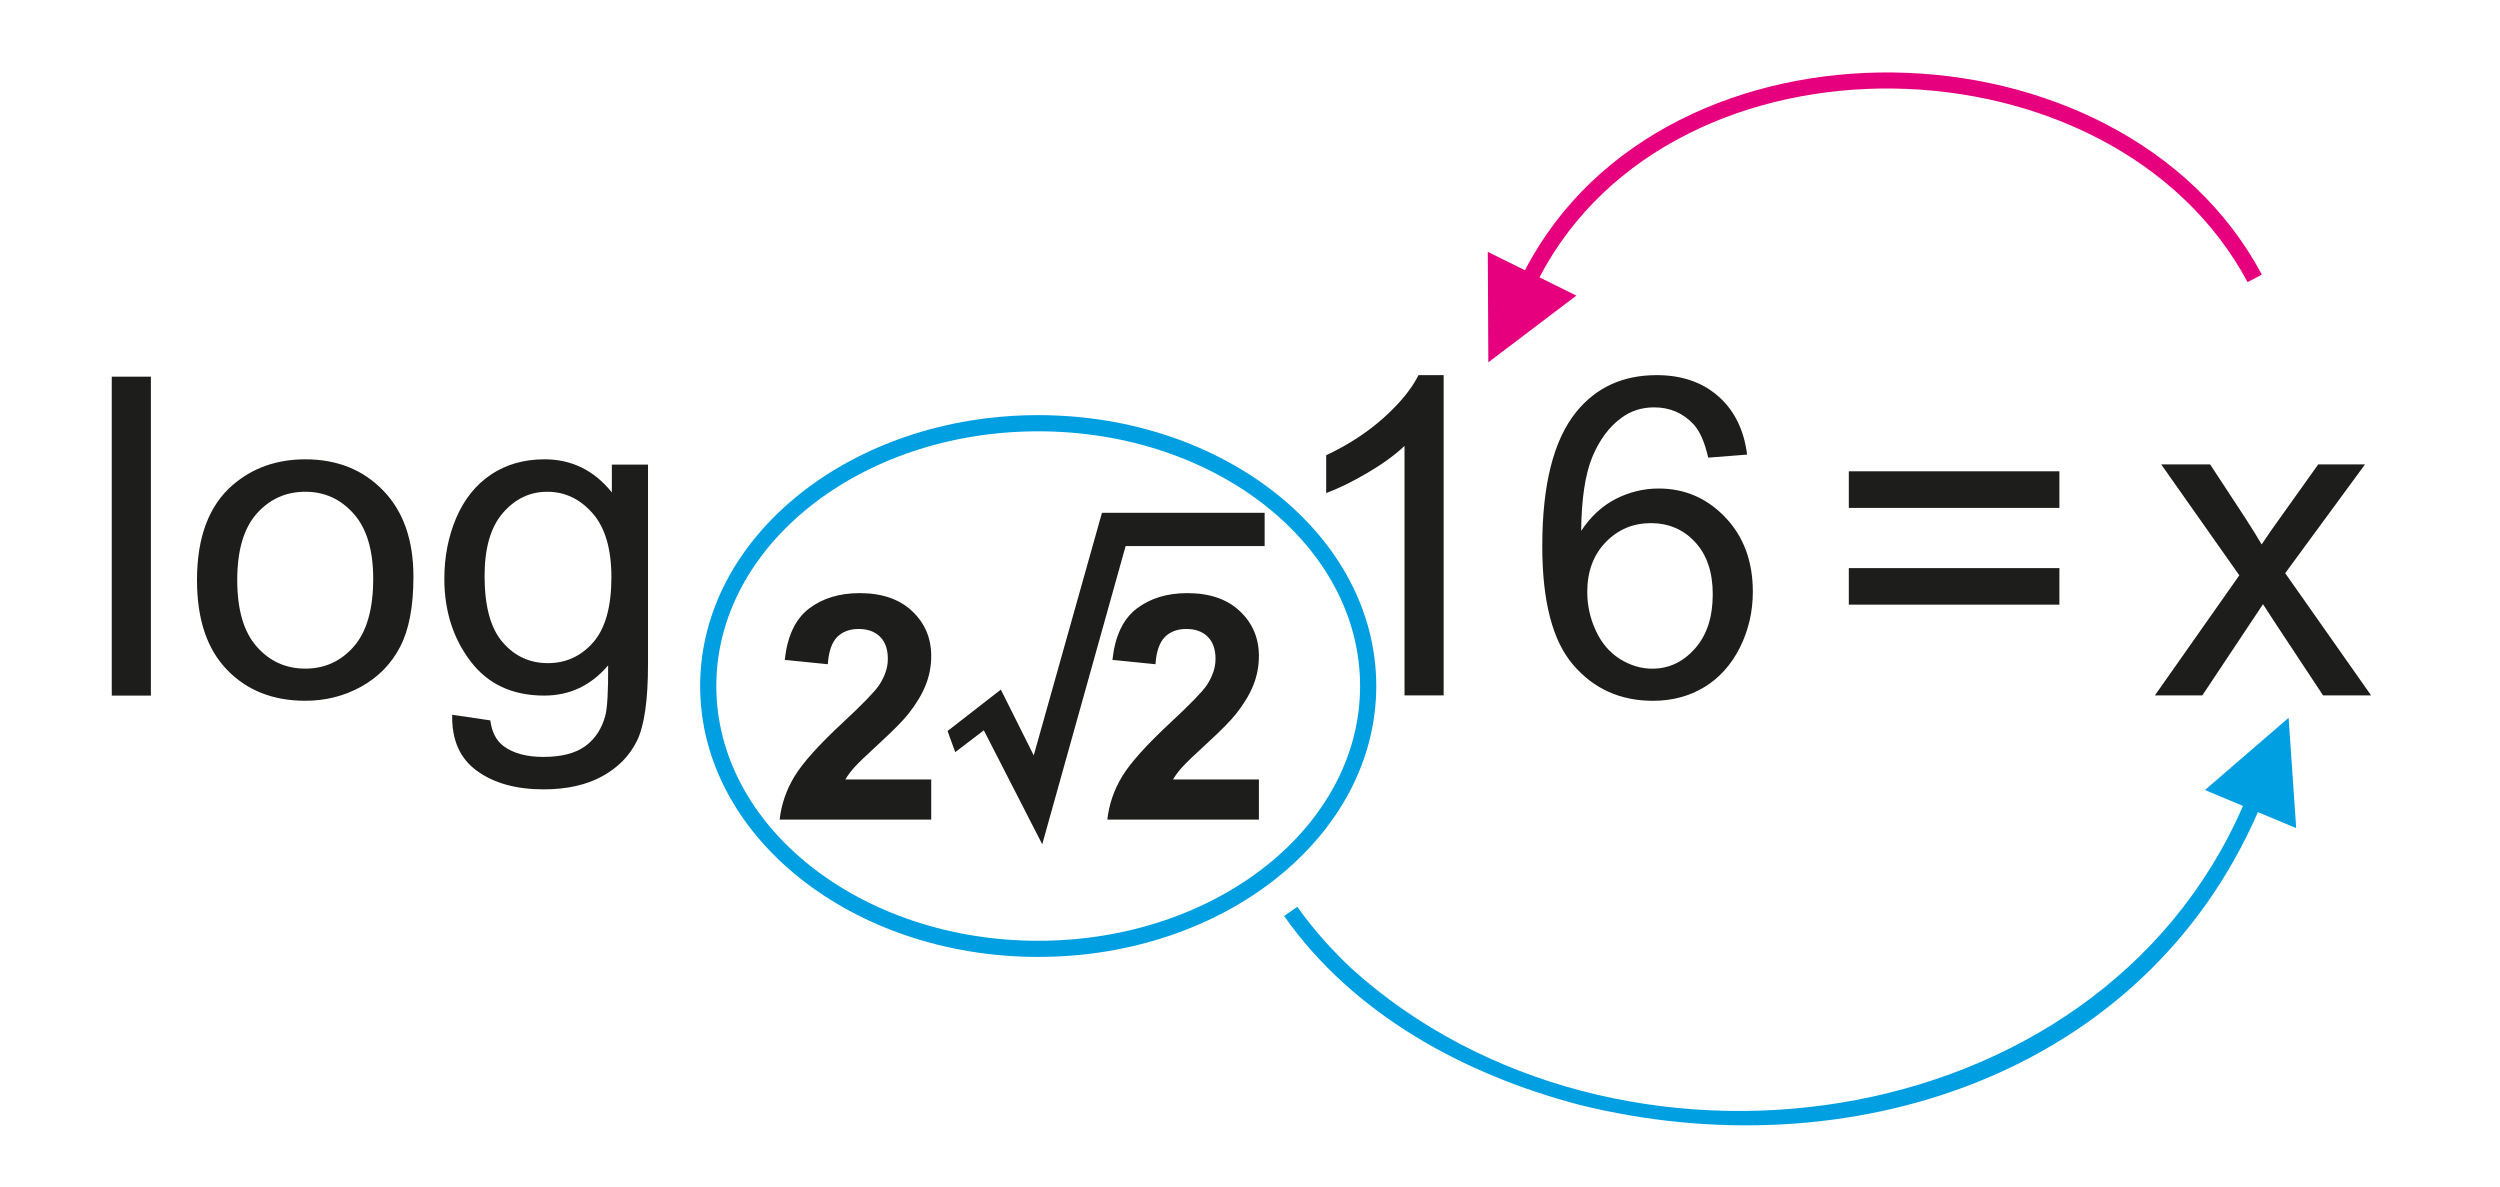 <?xml version="1.0" encoding="utf-8"?>
<!-- Generator: Adobe Illustrator 16.0.0, SVG Export Plug-In . SVG Version: 6.00 Build 0)  -->
<!DOCTYPE svg PUBLIC "-//W3C//DTD SVG 1.1//EN" "http://www.w3.org/Graphics/SVG/1.1/DTD/svg11.dtd">
<svg version="1.1" id="Warstwa_1" xmlns="http://www.w3.org/2000/svg" xmlns:xlink="http://www.w3.org/1999/xlink" x="0px" y="0px"
	 width="219px" height="104px" viewBox="53.29 32.759 219 104" enable-background="new 53.29 32.759 219 104" xml:space="preserve">
<g id="Layer_x0020_1">
	<g id="_354278728">
		<polygon id="_354263032" fill="none" points="0,0 321.579,0 321.579,170.517 0,170.517 		"/>
		<path id="_354263056" fill="#1D1D1B" d="M63.08,93.692V65.756h3.428v27.937H63.08z M70.547,83.571
			c0-3.746,1.041-6.524,3.129-8.326c1.736-1.495,3.857-2.25,6.361-2.25c2.784,0,5.061,0.91,6.823,2.738
			c1.769,1.821,2.647,4.339,2.647,7.552c0,2.608-0.39,4.657-1.171,6.147c-0.781,1.496-1.919,2.653-3.409,3.479
			c-1.496,0.826-3.122,1.235-4.891,1.235c-2.83,0-5.119-0.903-6.869-2.725C71.418,89.607,70.547,86.993,70.547,83.571L70.547,83.571
			z M74.072,83.571c0,2.596,0.566,4.534,1.698,5.821c1.132,1.295,2.557,1.938,4.267,1.938c1.704,0,3.122-0.65,4.254-1.944
			c1.125-1.295,1.691-3.271,1.691-5.926c0-2.504-0.566-4.403-1.704-5.691c-1.139-1.288-2.55-1.932-4.241-1.932
			c-1.71,0-3.135,0.644-4.267,1.925S74.072,80.982,74.072,83.571L74.072,83.571z M92.903,95.371l3.337,0.494
			c0.136,1.027,0.526,1.775,1.158,2.251c0.852,0.631,2.017,0.949,3.486,0.949c1.594,0,2.816-0.318,3.682-0.949
			c0.865-0.638,1.444-1.529,1.75-2.667c0.182-0.703,0.26-2.167,0.247-4.404c-1.496,1.763-3.363,2.647-5.6,2.647
			c-2.784,0-4.937-1.002-6.459-3.012c-1.522-2.003-2.29-4.416-2.29-7.22c0-1.932,0.351-3.714,1.047-5.347
			c0.703-1.633,1.717-2.895,3.044-3.786c1.327-0.884,2.888-1.333,4.677-1.333c2.387,0,4.358,0.969,5.906,2.901v-2.439h3.168v17.491
			c0,3.147-0.325,5.385-0.963,6.699c-0.644,1.313-1.658,2.354-3.05,3.115c-1.392,0.762-3.103,1.146-5.139,1.146
			c-2.413,0-4.365-0.547-5.848-1.633C93.567,99.189,92.851,97.556,92.903,95.371L92.903,95.371z M95.739,83.214
			c0,2.653,0.526,4.592,1.587,5.809c1.054,1.223,2.374,1.827,3.961,1.827c1.574,0,2.895-0.604,3.961-1.814
			c1.066-1.216,1.6-3.115,1.6-5.711c0-2.479-0.547-4.345-1.646-5.601c-1.099-1.255-2.426-1.886-3.974-1.886
			c-1.522,0-2.816,0.617-3.89,1.86C96.272,78.933,95.739,80.774,95.739,83.214z"/>
		<path id="_354263248" fill="#1D1D1B" d="M163.57,101.036v3.52h-13.277c0.147-1.329,0.575-2.59,1.297-3.781
			c0.718-1.191,2.14-2.77,4.256-4.739c1.711-1.587,2.755-2.668,3.142-3.233c0.52-0.782,0.782-1.556,0.782-2.319
			c0-0.842-0.226-1.49-0.681-1.945c-0.456-0.456-1.081-0.682-1.881-0.682c-0.792,0-1.417,0.239-1.887,0.714
			c-0.464,0.478-0.736,1.27-0.81,2.373l-3.772-0.377c0.225-2.084,0.929-3.579,2.116-4.49c1.188-0.906,2.668-1.361,4.449-1.361
			c1.95,0,3.482,0.528,4.596,1.578c1.113,1.053,1.67,2.359,1.67,3.924c0,0.888-0.161,1.734-0.478,2.539
			c-0.318,0.806-0.824,1.647-1.515,2.526c-0.46,0.584-1.288,1.426-2.479,2.521c-1.196,1.095-1.956,1.826-2.272,2.185
			c-0.317,0.359-0.58,0.709-0.778,1.049H163.57L163.57,101.036z"/>
		<path id="_354263392" fill="#1D1D1B" d="M179.754,93.676h-3.428V71.82c-0.826,0.787-1.906,1.574-3.246,2.361
			c-1.346,0.787-2.55,1.379-3.617,1.77v-3.312c1.92-0.903,3.598-1.996,5.035-3.278c1.432-1.287,2.452-2.53,3.051-3.74h2.205V93.676
			L179.754,93.676z M206.338,72.581l-3.408,0.268c-0.306-1.347-0.734-2.329-1.295-2.934c-0.93-0.982-2.074-1.471-3.434-1.471
			c-1.094,0-2.049,0.306-2.875,0.917c-1.08,0.787-1.932,1.938-2.557,3.447c-0.618,1.51-0.943,3.662-0.969,6.459
			c0.826-1.255,1.834-2.191,3.031-2.803c1.189-0.605,2.445-0.911,3.752-0.911c2.291,0,4.235,0.84,5.842,2.524
			s2.413,3.856,2.413,6.523c0,1.757-0.384,3.383-1.138,4.892c-0.756,1.503-1.796,2.66-3.116,3.461
			c-1.321,0.8-2.816,1.196-4.495,1.196c-2.861,0-5.19-1.047-6.992-3.154c-1.809-2.102-2.705-5.568-2.705-10.395
			c0-5.399,0.994-9.321,2.991-11.773c1.737-2.134,4.079-3.207,7.032-3.207c2.191,0,3.993,0.618,5.398,1.854
			C205.219,68.705,206.059,70.409,206.338,72.581L206.338,72.581z M192.334,84.621c0,1.185,0.254,2.315,0.754,3.396
			c0.501,1.08,1.203,1.899,2.102,2.466c0.904,0.565,1.854,0.852,2.842,0.852c1.451,0,2.693-0.585,3.734-1.756
			s1.561-2.758,1.561-4.762c0-1.932-0.514-3.454-1.541-4.566s-2.322-1.665-3.883-1.665c-1.555,0-2.869,0.553-3.949,1.665
			S192.334,82.819,192.334,84.621L192.334,84.621z"/>
		<path id="_354263560" fill="#1D1D1B" d="M233.693,77.252h-18.447v-3.207h18.447V77.252z M233.693,85.727h-18.447v-3.201h18.447
			V85.727z"/>
		<path id="_354263704" fill="#1D1D1B" d="M242.057,93.676l7.396-10.518l-6.843-9.718h4.287l3.108,4.741
			c0.579,0.904,1.054,1.659,1.405,2.271c0.559-0.84,1.073-1.581,1.548-2.231l3.408-4.78h4.099l-6.992,9.529l7.525,10.706h-4.209
			l-4.156-6.29l-1.105-1.698l-5.314,7.988H242.057L242.057,93.676z"/>
		<path id="_354263848" fill="#009FE1" d="M249.776,103.357c-12.831,29.53-55.078,35.063-78.118,14.222
			c-1.753-1.655-3.327-3.419-4.724-5.386l-1.158,0.809c6.092,8.654,15.811,13.898,25.865,16.538
			c23.448,5.832,49.346-2.453,59.441-25.637l3.354,1.398l-0.664-9.663l-7.331,6.328L249.776,103.357L249.776,103.357z"/>
		<path id="_354263944" fill="#E6007E" d="M188.146,57.056c11.768-22.571,50.218-21.676,62.032,0.417l1.251-0.659
			c-12.324-23.107-52.298-23.979-64.552-0.384l-3.257-1.609l0.048,9.676l7.711-5.843L188.146,57.056L188.146,57.056z"/>
		<polygon id="_354264040" fill="#1D1D1B" points="151.68,80.314 144.511,105.949 139.57,96.307 137.102,98.188 136.63,96.894 
			140.864,93.603 143.919,99.713 150.035,77.967 163.79,77.967 163.79,80.314 		"/>
		<path id="_356206080" fill="#1D1D1B" d="M151.894,80.597l-7.11,25.427l-0.194,0.695l-0.33-0.643l-4.787-9.341l-2.199,1.677
			l-0.306,0.233l-0.132-0.361l-0.471-1.295l-0.07-0.193l0.162-0.126l4.234-3.291l0.272-0.212l0.154,0.309l2.728,5.456l5.917-21.042
			l0.059-0.207h0.214h13.755h0.283v0.283v2.348v0.283h-0.283H151.894L151.894,80.597z M144.434,105.177l6.974-24.938l0.058-0.208
			h0.214h11.827V78.25h-13.257l-6.057,21.54l-0.198,0.703l-0.327-0.654l-2.901-5.801l-3.799,2.953l0.27,0.739l2.162-1.648
			l0.269-0.205l0.154,0.302L144.434,105.177L144.434,105.177z"/>
		<path id="_354264160" fill="#1D1D1B" d="M134.865,101.036v3.52h-13.277c0.147-1.329,0.575-2.59,1.297-3.781
			c0.718-1.191,2.139-2.77,4.256-4.739c1.711-1.587,2.755-2.668,3.142-3.233c0.52-0.782,0.782-1.556,0.782-2.319
			c0-0.842-0.226-1.49-0.681-1.945c-0.456-0.456-1.081-0.682-1.881-0.682c-0.792,0-1.417,0.239-1.887,0.714
			c-0.464,0.478-0.736,1.27-0.81,2.373l-3.772-0.377c0.226-2.084,0.929-3.579,2.116-4.49c1.187-0.906,2.668-1.361,4.449-1.361
			c1.95,0,3.482,0.528,4.596,1.578c1.113,1.053,1.67,2.359,1.67,3.924c0,0.888-0.161,1.734-0.479,2.539
			c-0.317,0.806-0.823,1.647-1.514,2.526c-0.46,0.584-1.288,1.426-2.479,2.521c-1.196,1.095-1.956,1.826-2.272,2.185
			c-0.318,0.359-0.58,0.709-0.778,1.049H134.865L134.865,101.036z"/>
		<path id="_354264304" fill="#009FE1" d="M144.237,69.124c8.145,0,15.528,2.638,20.878,6.899
			c5.397,4.299,8.736,10.249,8.736,16.832s-3.339,12.534-8.736,16.833c-5.351,4.262-12.734,6.898-20.878,6.898
			c-8.144,0-15.527-2.637-20.878-6.898c-5.397-4.299-8.736-10.25-8.736-16.833s3.339-12.533,8.736-16.832
			C128.71,71.761,136.093,69.124,144.237,69.124z M164.236,77.131c-5.111-4.07-12.182-6.589-19.999-6.589
			c-7.816,0-14.887,2.519-19.998,6.589c-5.065,4.034-8.199,9.596-8.199,15.725c0,6.13,3.134,11.691,8.199,15.726
			c5.111,4.07,12.182,6.589,19.998,6.589c7.817,0,14.888-2.519,19.999-6.589c5.065-4.034,8.198-9.596,8.198-15.726
			C172.434,86.726,169.301,81.165,164.236,77.131z"/>
	</g>
</g>
</svg>
